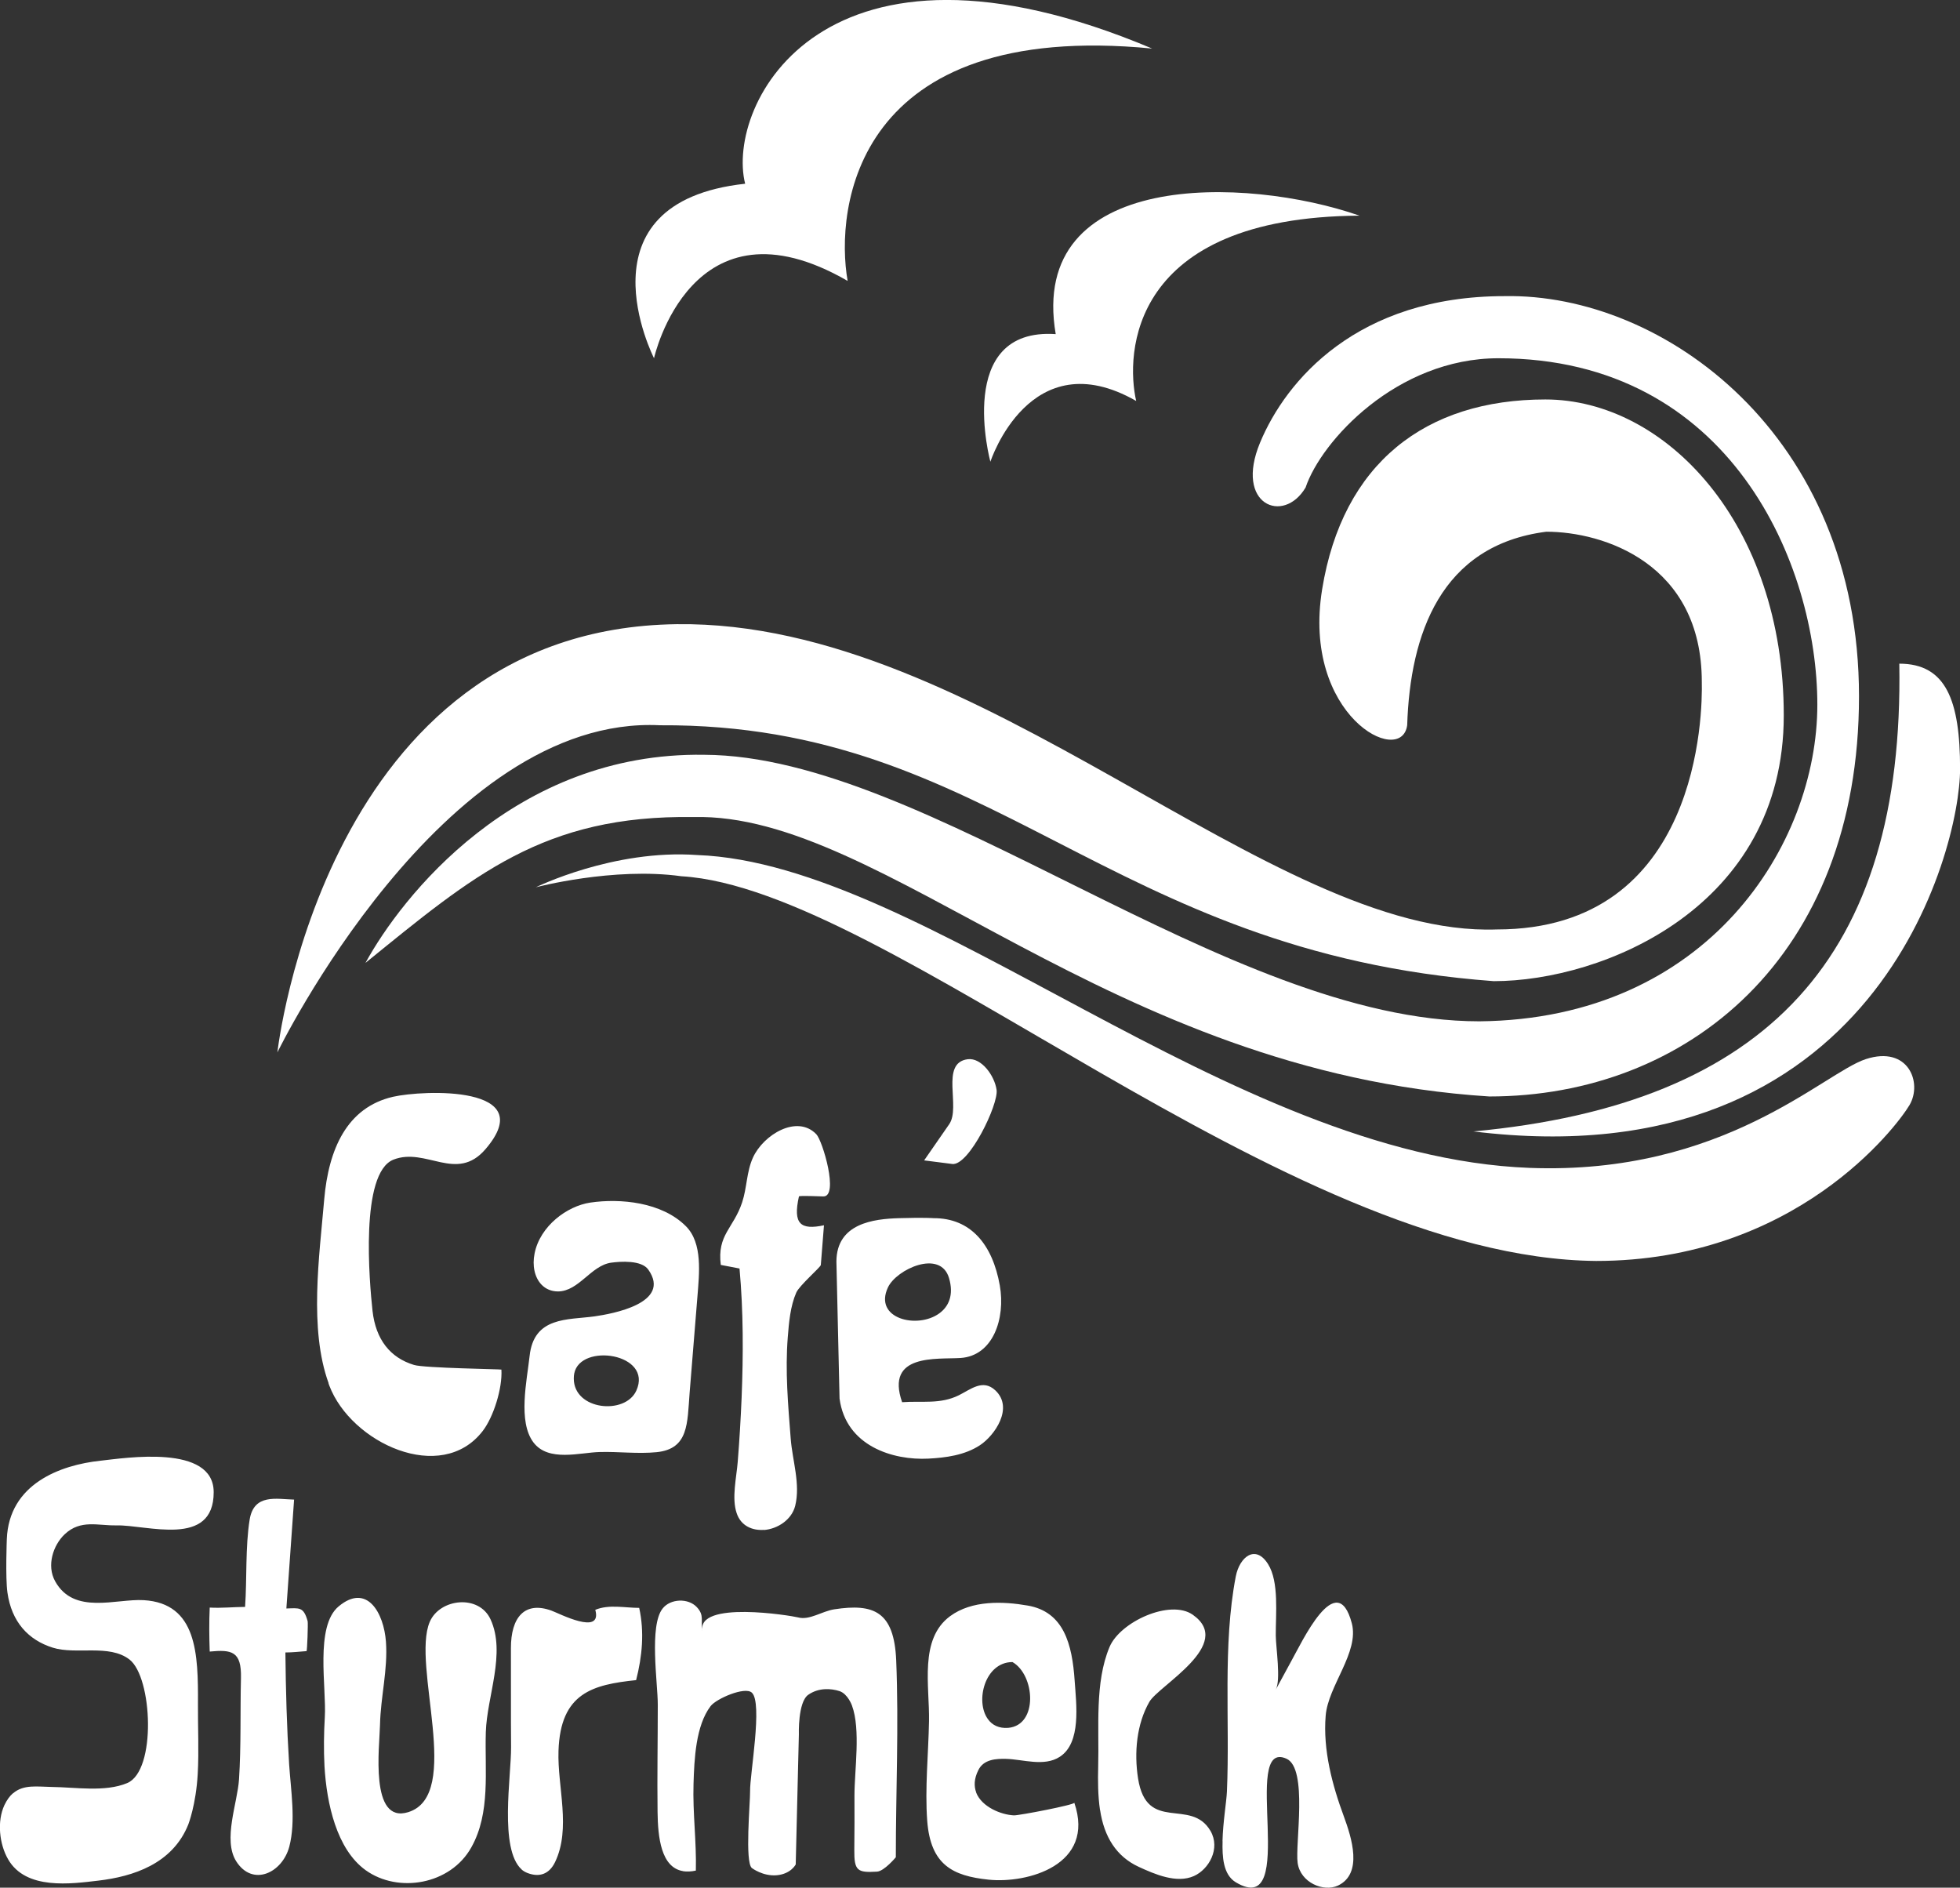 <?xml version="1.0" encoding="UTF-8"?><svg id="Ebene_2" xmlns="http://www.w3.org/2000/svg" viewBox="0 0 261.59 251.92"><rect x="0" y="0" width="261.59" height="251.92" fill="#333333" stroke="none"/><g id="Layer_1"><path d="M1.74,239.33c1.4-1.22,3.25-.88,5.19-.85,3.12.03,7.09.72,10.05-.52,3.92-1.65,3.37-14.12.3-16.49-2.72-2.1-7.11-.6-10.24-1.58-3.25-1.02-5.5-3.43-6.05-7.37-.28-2.04-.08-7.09-.08-7.11.28-7.37,7.13-9.9,12.5-10.47,3.26-.35,15.12-2.27,15.11,4.21,0,7.45-8.89,4.33-13,4.42-2.45.05-4.75-.82-6.88,1.18-1.55,1.46-2.44,4.17-1.29,6.26,2.51,4.56,8.14,2.32,11.83,2.54,7.12.42,7.28,7.18,7.24,13.91-.02,3.07.14,6.18-.03,9.26-.23,4.15-1.25,6.72-1.25,6.74-2.1,5.3-7.41,6.98-12.02,7.52-3.59.42-9.66,1.3-12.04-2.85-1.17-2.02-1.5-5.07-.49-7.23.34-.71.72-1.22,1.14-1.58ZM39.25,200.13c-2.33-.06-5.36-.83-5.93,2.67-.59,3.65-.35,7.92-.61,11.65-1.56.01-3.16.18-4.72.09-.09,1.93-.07,3.93,0,5.87,2.94-.28,4.25-.05,4.17,3.52-.11,4.48.03,9.07-.26,13.53-.2,3.16-2.18,8.06-.38,10.93,2.18,3.45,6.15,1.58,7.09-1.94.89-3.4.21-7.52-.02-10.98-.31-4.98-.45-9.94-.5-14.94.94,0,1.89-.11,2.82-.18.09,0,.22-3.74.15-3.99-.54-1.96-1.12-1.75-2.84-1.7M43.31,235.75c.29,4.93,1.61,11.03,5.48,13.83,4.35,3.13,11.33,1.95,14.11-3.03,2.6-4.62,1.78-10.22,1.94-15.4.15-4.76,2.71-10.53.63-15.04-1.56-3.38-6.77-2.78-8.11.33-2.48,5.79,4.46,23.12-2.87,25.4-5.19,1.62-3.83-8.78-3.77-11.68.08-3.72,1.06-7.32.79-11.07-.28-3.82-2.52-7.87-6.31-4.71-3.2,2.66-1.6,10.87-1.85,14.8-.12,2.06-.16,4.31-.04,6.57ZM69.61,249.49c.22.2.48.35.81.48,1.62.61,2.9.11,3.66-1.46,2.17-4.51.3-10.05.46-14.84.25-7.76,4.58-8.84,10.36-9.45.81-3.17,1.12-6.42.41-9.64-1.9,0-4.03-.5-5.86.26.97,3.52-4.83.47-5.84.11-3.57-1.3-5.43.86-5.42,5.02.02,4.4-.02,8.8.02,13.2.03,3.83-1.61,13.59,1.41,16.32ZM91.16,249.72c.5.08,1.06.06,1.71-.08.1-3.85-.43-7.71-.31-11.57.1-3.28.29-7.77,2.28-10.38.75-.99,4.58-2.65,5.5-1.8,1.49,1.34-.28,10.97-.23,13.17.02,1.46-.72,9.49.24,10.24,0,0,1.47,1.13,3.34.96,1.88-.18,2.51-1.44,2.51-1.44l.42-17.34s-.15-4.32,1.25-5.3c1.4-.98,3.06-.85,4.18-.49,1.1.37,1.66,1.91,1.66,1.93,1.18,3.2.33,8.61.33,11.99.02,2.41,0,4.83-.02,7.25-.03,2.82.41,3.08,3.03,2.92.97-.06,2.51-1.92,2.51-1.92,0-8.75.41-17.53.05-26.29-.28-6.52-3-7.6-8.25-6.8-1.68.26-3.32,1.5-4.86,1.08-.87-.23-13.61-2.32-12.74,1.86-.29-1.47.29-2.1-.76-3.23-1.16-1.24-3.53-1.13-4.56.18-1.83,2.29-.65,9.95-.65,12.82,0,4.77-.09,9.55-.03,14.32.04,3.39.46,7.42,3.39,7.91ZM130.29,239.22c-.31-.84-.3-1.82.28-2.98.71-1.47,2.41-1.54,3.69-1.51,2.24.05,5.09,1.09,7.19-.28,2.88-1.87,2.2-6.97,1.98-10.13-.33-4.9-1.45-9.22-6.27-10.05-3.28-.57-7.45-.73-10.36,1.42-4.15,3.08-2.72,9.29-2.81,14.03-.08,4.34-.56,8.94-.24,13.26.44,5.9,3.4,7.37,8.18,7.87,5.15.54,14.31-1.92,11.45-10.27.09.28-7.37,1.71-8.05,1.69-1.72-.08-4.3-1.12-5.05-3.05ZM131.86,229.44c.56.78,1.46,1.25,2.71,1.15,4.02-.37,3.57-7.06.56-8.78-3.69,0-5.02,5.25-3.27,7.63ZM146.82,241.54c.54,3.62,2.19,6.23,5.16,7.6,2.15.99,5.05,2.25,7.36,1.23,2-.89,3.58-3.66,2.22-6.02-2.62-4.5-8.51.35-9.67-7.01-.54-3.45-.19-7.26,1.51-10.22,1.25-2.18,11.41-7.67,5.8-11.62-3.01-2.12-9.71.93-11.12,4.31-1.99,4.75-1.37,10.74-1.51,15.89-.05,1.94-.04,3.96.24,5.84ZM163.17,245.72c-.05,2.03.05,4.46,1.78,5.49,8.54,5.07.51-19.3,6.75-16.5,2.9,1.3,1.13,11.38,1.49,13.91.37,2.62,3.45,3.92,5.38,3.02,3.37-1.6,1.82-6.4.79-9.22-1.54-4.15-2.81-8.88-2.43-13.45.32-4,4.5-8.45,3.49-12.33-2.01-7.61-6.75,2.7-8.06,5,0,0-2.01,3.69-2.09,3.85.7-1.29.01-5.66,0-7.21-.02-2.85.46-7.18-1.03-9.54-1.67-2.67-3.8-.98-4.31,1.65-1.77,9.23-.77,19.31-1.18,28.71-.06,1.35-.53,4.07-.59,6.61ZM43.84,184.61c.03.1.07.2.11.3,2.9,7.66,14.94,13.25,20.47,6.07,1.44-1.86,2.65-5.7,2.5-8.2,0-.06-10.32-.2-11.66-.62-3.18-.96-5.11-3.39-5.54-7.21-.42-3.83-1.7-18.41,2.79-20.19,4.34-1.7,8.41,3.09,12.27-1.38,7.4-8.59-8.33-7.92-12.32-7.01-6.18,1.42-8.61,7.02-9.19,13.71-.65,7.59-2.04,17.27.59,24.52ZM72.28,171.45c.54.56,1.29.9,2.2.9,2.79-.03,4.39-3.46,7.09-3.84,1.26-.17,4.04-.36,4.95.92,3.18,4.5-4.87,5.92-7.2,6.25-3.55.49-8.08-.01-8.64,5.31-.36,3.28-1.58,8.72.51,11.5,2.01,2.66,6.2,1.35,8.85,1.29,2.55-.07,5.05.27,7.6.02,4.29-.44,4.08-3.84,4.4-7.93.33-4.28.71-8.54,1.04-12.82.24-3.07.73-7.14-1.54-9.41-3.2-3.21-8.74-3.74-12.75-3.15-3.11.46-6.71,3.13-7.44,6.78-.34,1.65.01,3.23.93,4.18ZM101.94,204.19c1.83-.14,3.72-1.36,4.19-3.23.72-2.91-.38-6.07-.6-8.98-.35-4.49-.75-9.01-.39-13.52.15-1.96.35-4.17,1.13-5.95.4-.94,3.25-3.4,3.28-3.69.14-1.76.28-3.52.42-5.3-3.11.66-4.17-.15-3.34-3.85.03-.14,2.97,0,3.27,0,2.08,0-.1-7.41-.95-8.3-2.57-2.67-7.06.06-8.45,3.1-.87,1.9-.8,4.03-1.45,5.99-1.15,3.48-3.36,4.31-2.85,8.35.83.16,1.68.32,2.5.48.52,5.72.51,11.5.28,17.24-.12,2.85-.29,5.71-.52,8.56-.16,2.06-.83,4.85-.14,6.85.56,1.7,2.09,2.34,3.64,2.23ZM112.05,186.65c.85,6.35,7.15,8.26,11.87,8.01,2.29-.12,4.84-.45,6.87-1.79,1.96-1.29,4.55-4.99,2.04-7.33-1.66-1.54-3.26-.13-4.85.66-2.5,1.24-4.95.73-7.58.93-2.27-6.52,4.61-5.7,7.79-5.9,4.36-.28,6.02-5.28,5.25-9.67-.97-5.47-3.87-9.01-8.85-8.99,0,0-1.16-.1-4.6,0-3.39.1-8.33.68-8.36,5.78M127.09,155.34c2.24.27,6.19-7.96,5.92-9.89-.27-1.89-2.02-4.33-3.86-4.09-3.73.49-.87,6.39-2.47,8.68l-3.34,4.82s3.67.46,3.76.48ZM76.64,183.3c-.04.2-.06.43-.06.67,0,4.24,6.87,4.91,8.35,1.61,2.24-4.97-7.48-6.41-8.29-2.28ZM125.37,175.27c1.25-.91,1.96-2.46,1.29-4.71-1.15-3.88-7.02-1.17-8.15,1.25-1.96,4.19,3.94,5.6,6.86,3.46Z" fill="#fff" fill-rule="evenodd" stroke-width="0"/><path d="M87.29,47.81s-10.63-20.8,12.16-23.29c-2.64-10.54,10.4-36.58,54.32-18.04-39.8-3.88-42.34,21.43-40.64,31.01-20.88-12.06-25.84,10.31-25.84,10.31Z" fill="#fff" stroke-width="0"/><path d="M132.18,61.62s-4.86-17.94,8.72-17.03c-3.75-21.99,25.44-21.08,40.54-15.81-30.81.2-31.21,18.55-29.8,24.73-14.19-8.11-19.46,8.11-19.46,8.11Z" fill="#fff" stroke-width="0"/><path d="M37.02,140.46s6.28-56.55,53.29-57.16c40.55-.53,79.01,41.84,109.46,40.74,27.16,0,27.46-28.99,27.36-33.04,0-15.81-13.12-20.04-20.75-20.04-14.11,1.8-18.18,13.7-18.57,25.82-.77,5.66-14.09-1.3-11.35-18.14,2.73-16.81,13.78-25.33,29.79-25.33s31.82,16.55,31.82,42.16-24.12,35.47-38.71,35.47c-51.89-3.85-66.71-34.4-111.27-34.15-29.12-1.45-51.08,43.68-51.08,43.68Z" fill="#fff" stroke-width="0"/><path d="M48.78,128.5c4.76-8.72,19.86-28.17,45.2-27.77,29.79.1,69.62,35.57,103.47,35.57,30.48-.3,45.1-23.61,45.1-42.26s-11.55-46.23-42.56-46.23c-13.58,0-23.66,11.06-25.74,17.25-2.94,4.97-9.53,2.33-6.08-5.98,3.45-8.31,12.97-19.56,32.63-19.56,21.18-.41,47.31,18.54,47.31,53.4s-22.99,53.41-49.34,53.41c-50.87-3.24-80.86-37.95-106.21-37.29-20.06-.3-29.39,7.8-43.78,19.46Z" fill="#fff" stroke-width="0"/><path d="M196.6,151c39.32-3.65,57.56-23.37,56.89-62.43,6.22,0,8.11,4.87,8.11,14.05,0,10.96-11.35,55-65,48.37Z" fill="#fff" stroke-width="0"/><path d="M71.48,118.43s10.37-5.13,21.59-4.32c30.2,1.11,70.85,40.21,111.07,41.75,25.92.99,39.22-12.68,44.89-14.52,5.68-1.84,7.57,3.17,5.82,6.14-1.76,2.96-15.27,20.8-41.82,20.8-41.73-.37-94.43-49.72-122.09-51.34-9.07-1.27-19.46,1.48-19.46,1.48Z" fill="#fff" stroke-width="0"/></g></svg>